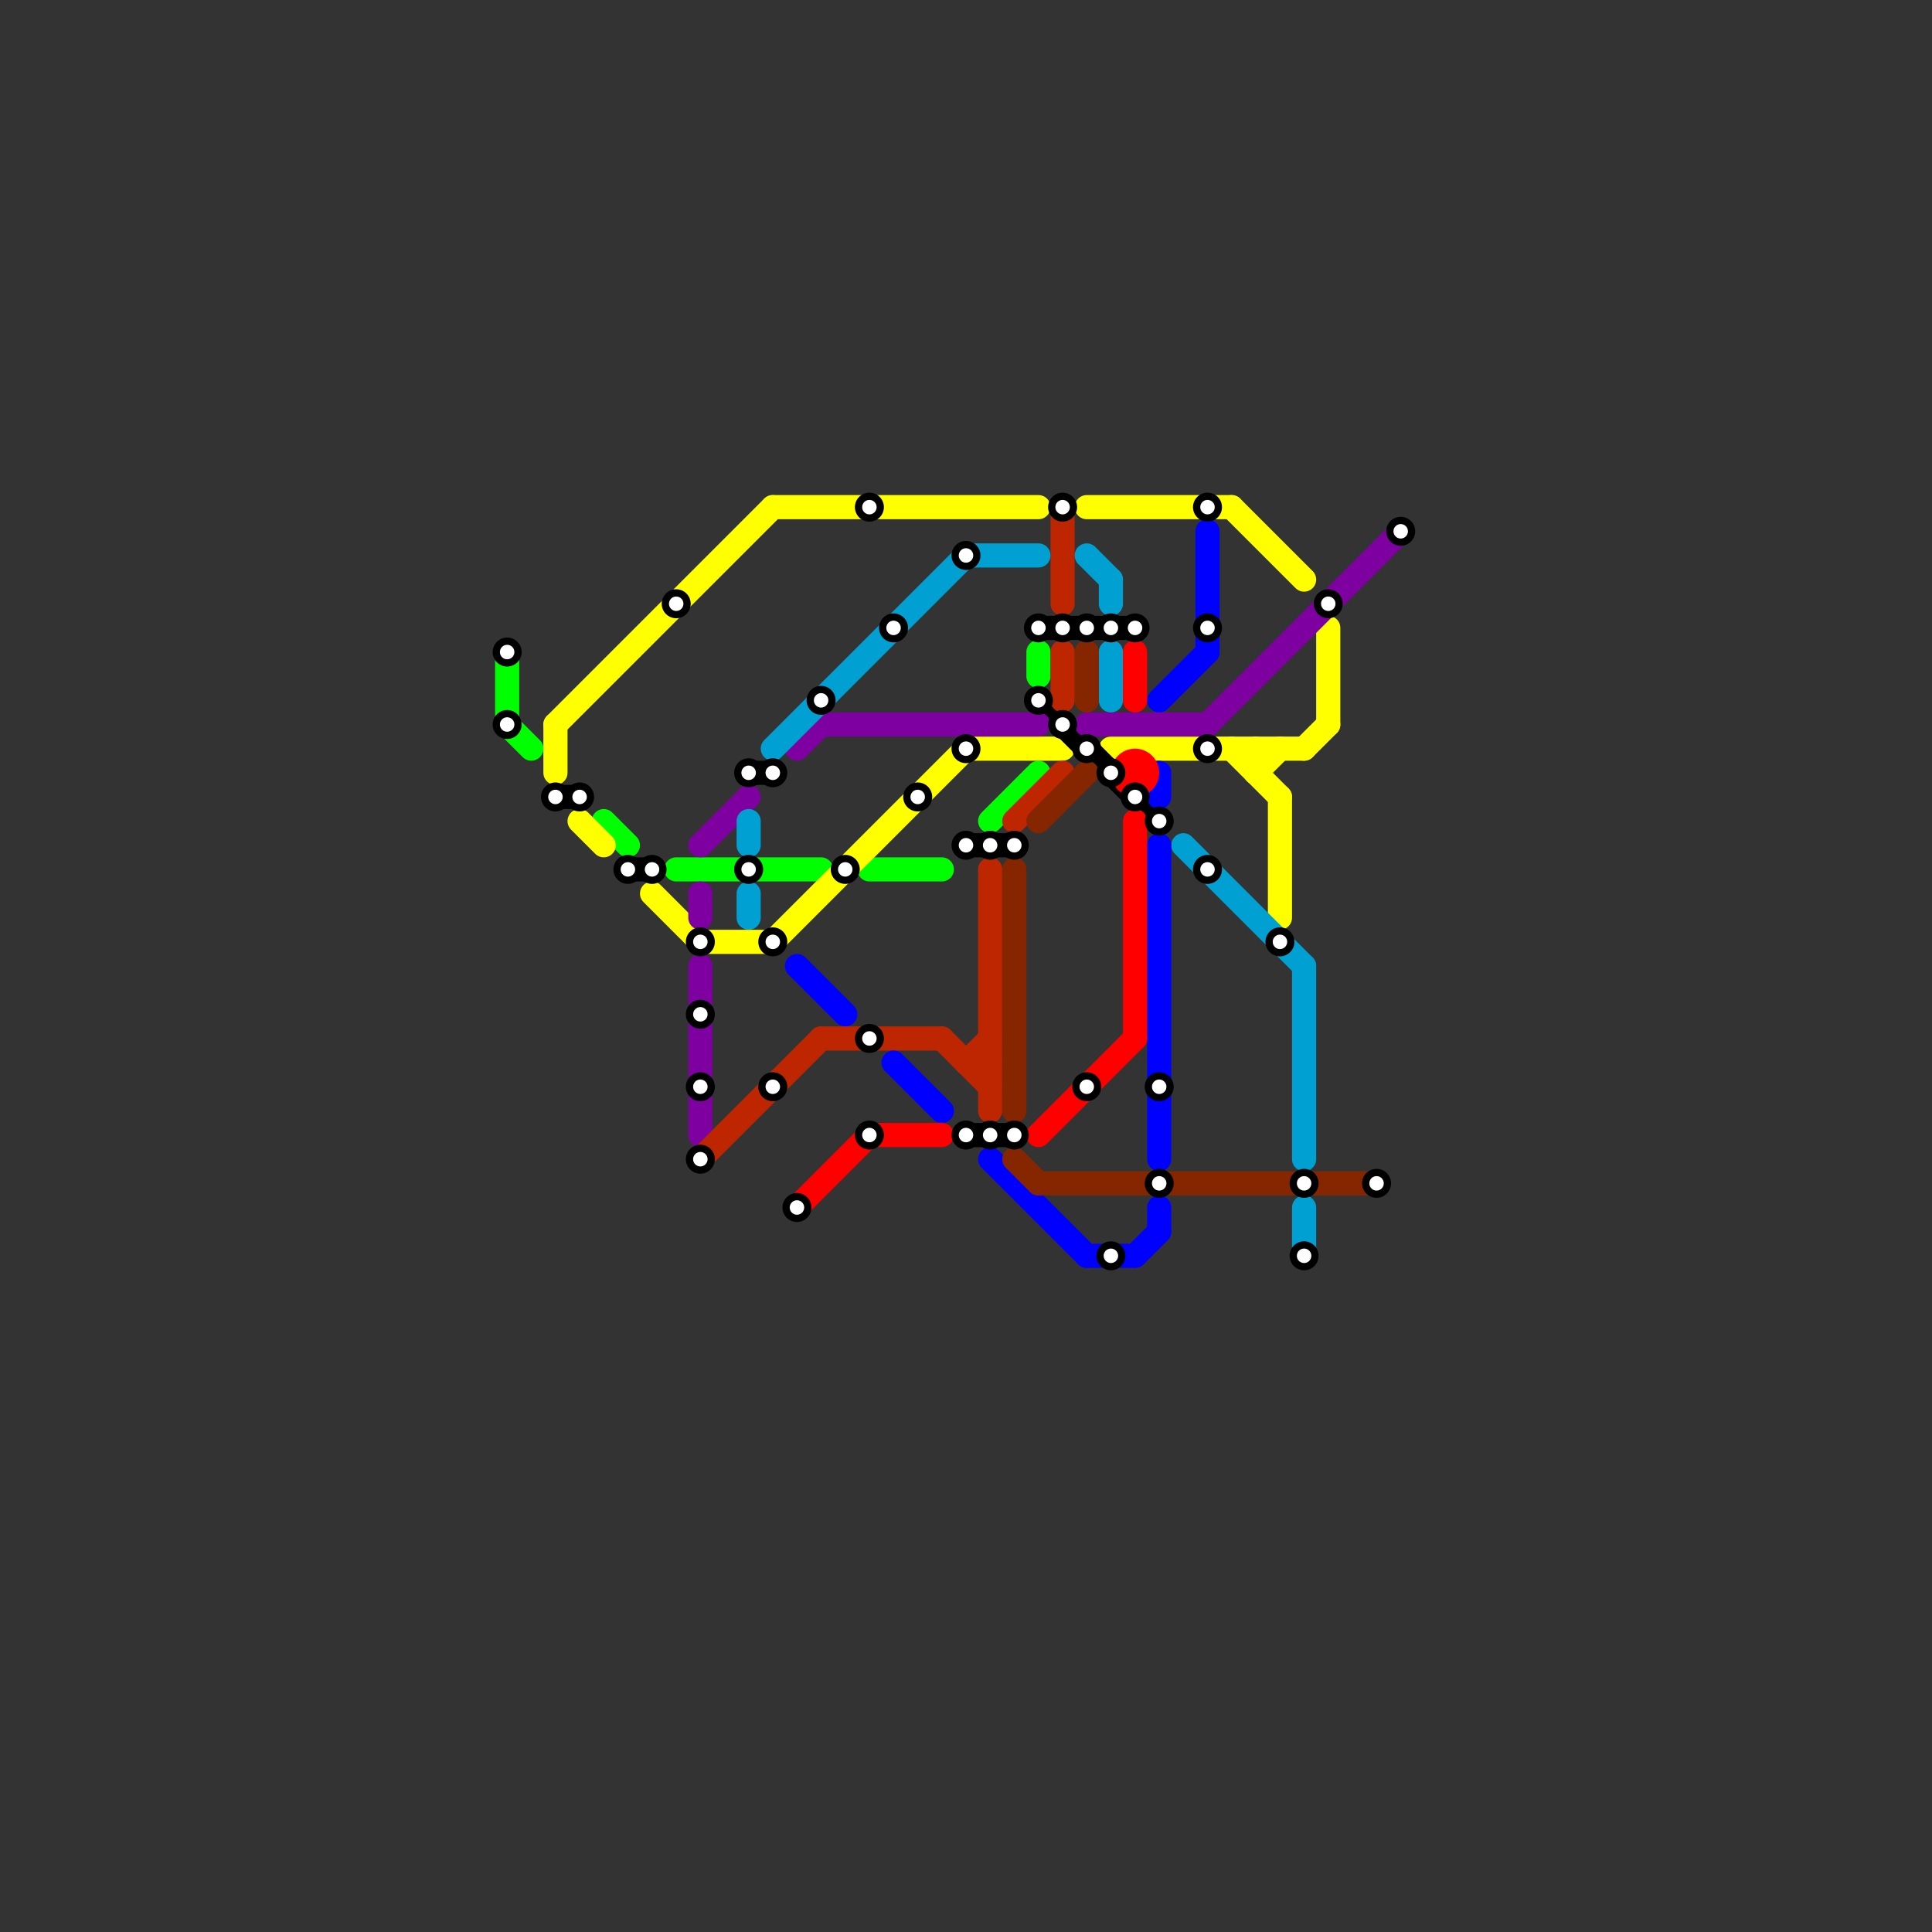 
<svg version="1.1" xmlns="http://www.w3.org/2000/svg" viewBox="0 0 80 80">
<rect x="0" y="0" width="80" height="80" fill="#333333" stroke="none"/>
<style>text { font: 1px Helvetica; font-weight: 600; white-space: pre; dominant-baseline: central; } line { stroke-width: 1; fill: none; stroke-linecap: round; stroke-linejoin: round; } .c0 { stroke: #00ff00 } .c1 { stroke: #ffff00 } .c2 { stroke: #000000 } .c3 { stroke: #7f00a0 } .c4 { stroke: #bd2600 } .c5 { stroke: #00a0d2 } .c6 { stroke: #0000ff } .c7 { stroke: #ff0000 } .c8 { stroke: #852600 }</style><defs><g id="wm-xf"><circle r="1.2" fill="#000"/><circle r="0.9" fill="#fff"/><circle r="0.6" fill="#000"/><circle r="0.3" fill="#fff"/></g><g id="wm"><circle r="0.6" fill="#000"/><circle r="0.3" fill="#fff"/></g></defs><line class="c0" x1="25" y1="34" x2="26" y2="35"/><line class="c0" x1="43" y1="27" x2="43" y2="28"/><line class="c0" x1="21" y1="27" x2="21" y2="30"/><line class="c0" x1="36" y1="36" x2="39" y2="36"/><line class="c0" x1="21" y1="30" x2="22" y2="31"/><line class="c0" x1="41" y1="34" x2="43" y2="32"/><line class="c0" x1="28" y1="36" x2="34" y2="36"/><line class="c1" x1="40" y1="31" x2="44" y2="31"/><line class="c1" x1="55" y1="26" x2="55" y2="30"/><line class="c1" x1="54" y1="31" x2="55" y2="30"/><line class="c1" x1="32" y1="39" x2="40" y2="31"/><line class="c1" x1="23" y1="30" x2="23" y2="32"/><line class="c1" x1="27" y1="37" x2="29" y2="39"/><line class="c1" x1="51" y1="21" x2="54" y2="24"/><line class="c1" x1="23" y1="30" x2="32" y2="21"/><line class="c1" x1="51" y1="31" x2="53" y2="33"/><line class="c1" x1="52" y1="31" x2="52" y2="32"/><line class="c1" x1="24" y1="34" x2="25" y2="35"/><line class="c1" x1="29" y1="39" x2="32" y2="39"/><line class="c1" x1="46" y1="31" x2="54" y2="31"/><line class="c1" x1="32" y1="21" x2="43" y2="21"/><line class="c1" x1="52" y1="32" x2="53" y2="31"/><line class="c1" x1="45" y1="21" x2="51" y2="21"/><line class="c1" x1="53" y1="33" x2="53" y2="38"/><line class="c2" x1="26" y1="36" x2="27" y2="36"/><line class="c2" x1="31" y1="32" x2="32" y2="32"/><line class="c2" x1="43" y1="26" x2="47" y2="26"/><line class="c2" x1="40" y1="47" x2="42" y2="47"/><line class="c2" x1="43" y1="29" x2="48" y2="34"/><line class="c2" x1="40" y1="35" x2="42" y2="35"/><line class="c2" x1="23" y1="33" x2="24" y2="33"/><line class="c3" x1="29" y1="37" x2="29" y2="38"/><line class="c3" x1="29" y1="35" x2="31" y2="33"/><line class="c3" x1="29" y1="40" x2="29" y2="47"/><line class="c3" x1="50" y1="30" x2="58" y2="22"/><line class="c3" x1="34" y1="30" x2="43" y2="30"/><line class="c3" x1="45" y1="30" x2="50" y2="30"/><line class="c3" x1="33" y1="31" x2="34" y2="30"/><line class="c4" x1="40" y1="44" x2="41" y2="44"/><line class="c4" x1="42" y1="34" x2="44" y2="32"/><line class="c4" x1="40" y1="44" x2="41" y2="43"/><line class="c4" x1="44" y1="27" x2="44" y2="29"/><line class="c4" x1="29" y1="48" x2="34" y2="43"/><line class="c4" x1="39" y1="43" x2="41" y2="45"/><line class="c4" x1="34" y1="43" x2="39" y2="43"/><line class="c4" x1="41" y1="36" x2="41" y2="46"/><line class="c4" x1="44" y1="21" x2="44" y2="25"/><line class="c5" x1="40" y1="23" x2="43" y2="23"/><line class="c5" x1="46" y1="27" x2="46" y2="29"/><line class="c5" x1="49" y1="35" x2="54" y2="40"/><line class="c5" x1="54" y1="40" x2="54" y2="48"/><line class="c5" x1="54" y1="50" x2="54" y2="52"/><line class="c5" x1="32" y1="31" x2="40" y2="23"/><line class="c5" x1="45" y1="23" x2="46" y2="24"/><line class="c5" x1="46" y1="24" x2="46" y2="25"/><line class="c5" x1="31" y1="37" x2="31" y2="38"/><line class="c5" x1="31" y1="34" x2="31" y2="35"/><line class="c6" x1="48" y1="29" x2="50" y2="27"/><line class="c6" x1="50" y1="22" x2="50" y2="27"/><line class="c6" x1="45" y1="52" x2="47" y2="52"/><line class="c6" x1="48" y1="32" x2="48" y2="33"/><line class="c6" x1="48" y1="50" x2="48" y2="51"/><line class="c6" x1="48" y1="35" x2="48" y2="48"/><line class="c6" x1="33" y1="40" x2="35" y2="42"/><line class="c6" x1="41" y1="48" x2="45" y2="52"/><line class="c6" x1="37" y1="44" x2="39" y2="46"/><line class="c6" x1="47" y1="52" x2="48" y2="51"/><line class="c7" x1="47" y1="27" x2="47" y2="29"/><line class="c7" x1="33" y1="50" x2="36" y2="47"/><line class="c7" x1="47" y1="34" x2="47" y2="43"/><line class="c7" x1="43" y1="47" x2="47" y2="43"/><line class="c7" x1="36" y1="47" x2="39" y2="47"/><circle cx="47" cy="32" r="1" fill="#ff0000" /><line class="c8" x1="43" y1="34" x2="45" y2="32"/><line class="c8" x1="45" y1="27" x2="45" y2="29"/><line class="c8" x1="42" y1="48" x2="43" y2="49"/><line class="c8" x1="43" y1="49" x2="57" y2="49"/><line class="c8" x1="42" y1="36" x2="42" y2="46"/>

<use x="21" y="27" href="#wm"/><use x="21" y="30" href="#wm"/><use x="23" y="33" href="#wm"/><use x="24" y="33" href="#wm"/><use x="26" y="36" href="#wm"/><use x="27" y="36" href="#wm"/><use x="28" y="25" href="#wm"/><use x="29" y="39" href="#wm"/><use x="29" y="42" href="#wm"/><use x="29" y="45" href="#wm"/><use x="29" y="48" href="#wm"/><use x="31" y="32" href="#wm"/><use x="31" y="36" href="#wm"/><use x="32" y="32" href="#wm"/><use x="32" y="39" href="#wm"/><use x="32" y="45" href="#wm"/><use x="33" y="50" href="#wm"/><use x="34" y="29" href="#wm"/><use x="35" y="36" href="#wm"/><use x="36" y="21" href="#wm"/><use x="36" y="43" href="#wm"/><use x="36" y="47" href="#wm"/><use x="37" y="26" href="#wm"/><use x="38" y="33" href="#wm"/><use x="40" y="23" href="#wm"/><use x="40" y="31" href="#wm"/><use x="40" y="35" href="#wm"/><use x="40" y="47" href="#wm"/><use x="41" y="35" href="#wm"/><use x="41" y="47" href="#wm"/><use x="42" y="35" href="#wm"/><use x="42" y="47" href="#wm"/><use x="43" y="26" href="#wm"/><use x="43" y="29" href="#wm"/><use x="44" y="21" href="#wm"/><use x="44" y="26" href="#wm"/><use x="44" y="30" href="#wm"/><use x="45" y="26" href="#wm"/><use x="45" y="31" href="#wm"/><use x="45" y="45" href="#wm"/><use x="46" y="26" href="#wm"/><use x="46" y="32" href="#wm"/><use x="46" y="52" href="#wm"/><use x="47" y="26" href="#wm"/><use x="47" y="33" href="#wm"/><use x="48" y="34" href="#wm"/><use x="48" y="45" href="#wm"/><use x="48" y="49" href="#wm"/><use x="50" y="21" href="#wm"/><use x="50" y="26" href="#wm"/><use x="50" y="31" href="#wm"/><use x="50" y="36" href="#wm"/><use x="53" y="39" href="#wm"/><use x="54" y="49" href="#wm"/><use x="54" y="52" href="#wm"/><use x="55" y="25" href="#wm"/><use x="57" y="49" href="#wm"/><use x="58" y="22" href="#wm"/>
</svg>

